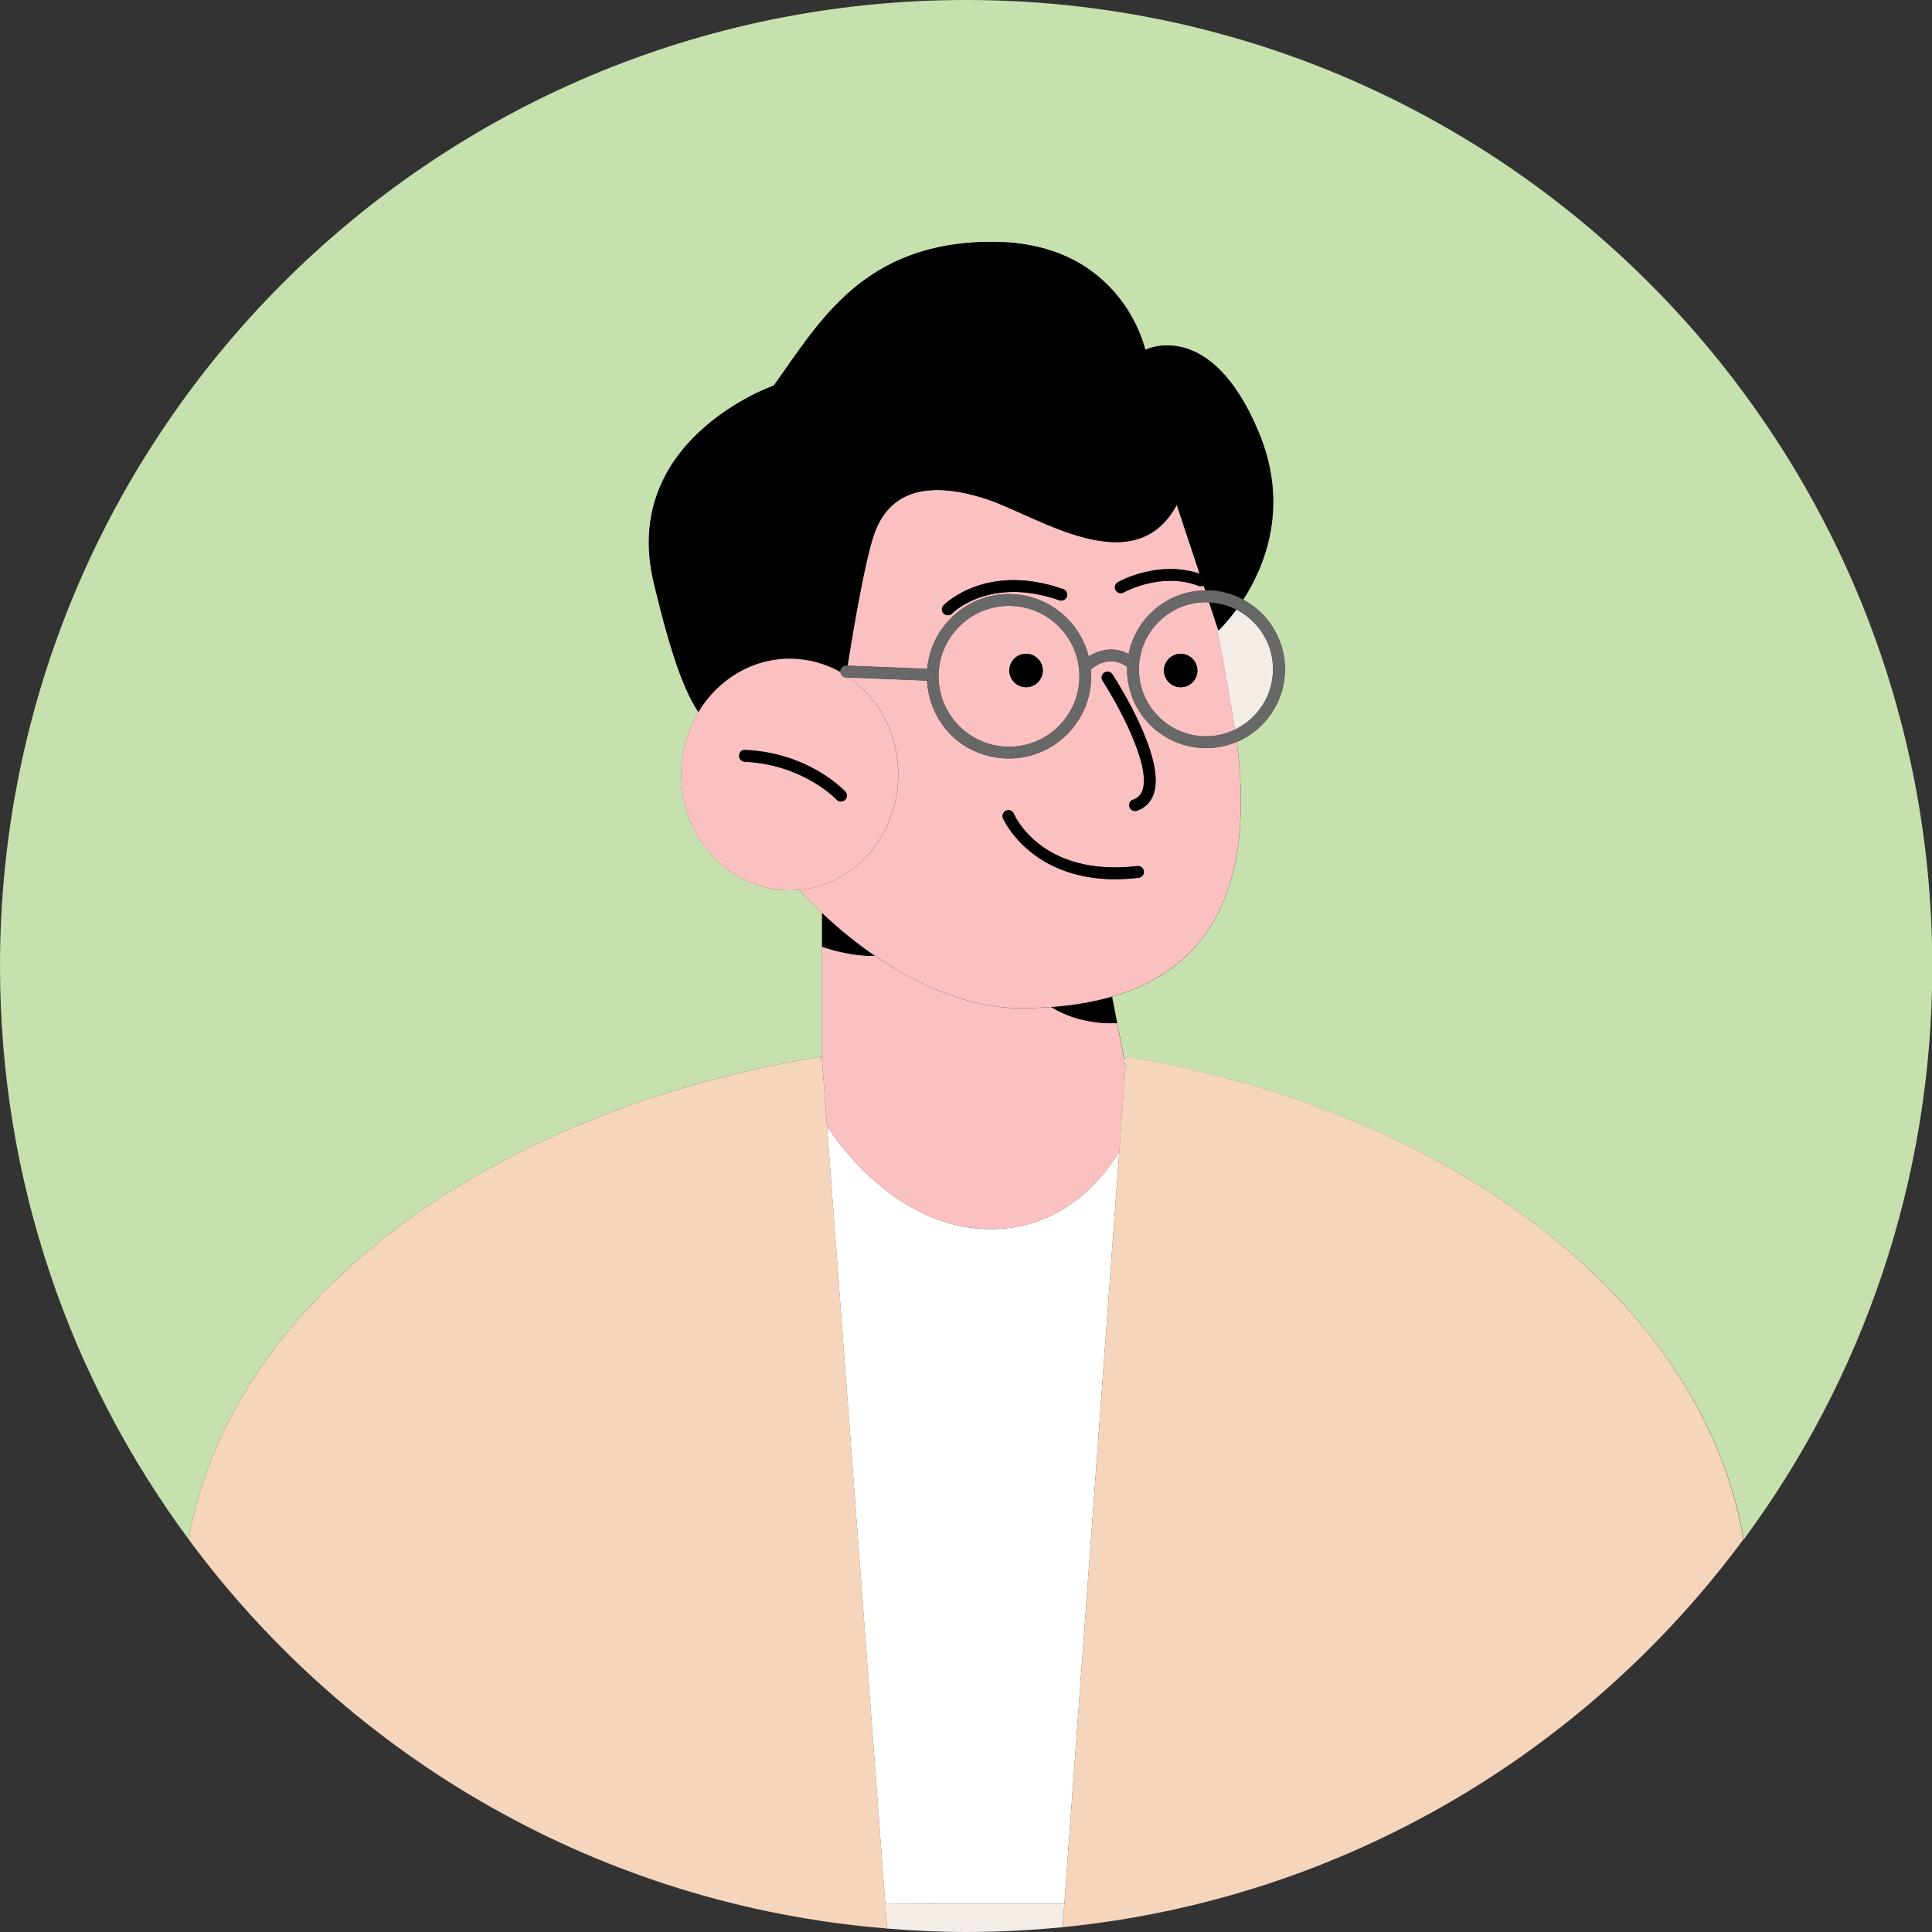 <?xml version="1.0" encoding="UTF-8"?>
<svg id="_レイヤー_2" data-name="レイヤー 2" xmlns="http://www.w3.org/2000/svg" viewBox="0 0 201.03 201.03">
  <rect x="0" y="0" width="201.03" height="201.03" fill="#333333" stroke="none"/>
  <defs>
    <style>
      .cls-1 {
        fill: #fff;
      }

      .cls-2 {
        fill: #f5d5bc;
      }

      .cls-3 {
        fill: #fac1c0;
      }

      .cls-4 {
        fill: #f4ece7;
      }

      .cls-5 {
        fill: #c7e1ae;
      }

      .cls-6 {
        fill: #686868;
      }
    </style>
  </defs>
  <g id="_ベース" data-name="ベース">
    <g>
      <path class="cls-5" d="m85.51,109.93l.03.4v-15.34c-.81-.77-1.59-1.57-2.34-2.4-.34.03-.68.05-1.02.05-6.24,0-11.29-5.4-11.29-12.05,0-2.4.66-4.63,1.8-6.51-1.53-2.28-2.9-6.18-4.63-13.41-3.59-14.98,12.48-20.56,12.48-20.56,4.73-6.58,9.31-14.98,22.79-14.95,13.48.03,15.85,11.24,15.85,11.24,0,0,6.81-3.47,11.82,8.6,3.18,7.64.65,13.86-1.63,17.4,2.58,1.38,4.34,4.11,4.34,7.24,0,3.39-2.07,6.31-5.01,7.56,1.67,13.03-1.38,23.15-12.98,26.51l.54,2.77h0l.73,3.79c.07,0,.13.02.2.03l.03-.35c34.01,5.65,60.03,25.61,64.22,50.24,12.33-16.69,19.62-37.32,19.62-59.65C201.03,45,156.03,0,100.52,0S0,45,0,100.52c0,22.35,7.3,42.98,19.64,59.67,4.28-24.64,30.98-44.61,65.87-50.26Z"/>
      <path class="cls-4" d="m126.78,65.61l-.34-1.02c.68,3.18,1.23,6.45,1.79,9.67.1.56.19,1.11.27,1.66,2.34-1.13,3.96-3.52,3.96-6.28s-1.56-5.06-3.82-6.21c-1.03,1.41-1.86,2.18-1.86,2.18Z"/>
      <path class="cls-4" d="m110.75,198.09c-2.2,0-4.46,0-6.8,0-4.16,0-8.1,0-11.84-.02l.19,2.6c2.71.22,5.44.36,8.21.36,3.39,0,6.75-.17,10.06-.5l.18-2.44Z"/>
      <path class="cls-1" d="m103.11,127.89c-9.27,0-15.35-8.12-17.06-10.73l6.06,80.91c3.74.01,7.67.02,11.84.02,2.34,0,4.61,0,6.8,0l5.71-78.23c-2.1,3.36-6.29,8.03-13.36,8.03Z"/>
      <path class="cls-1" d="m117.17,110.28c-.07,0-.13-.02-.2-.03l.15.74.05-.72Z"/>
      <path class="cls-3" d="m103.11,127.89c7.07,0,11.25-4.67,13.36-8.03l.65-8.86-.15-.74-.73-3.79c-3.08.11-5.33-.75-6.86-1.68-1.02.07-2.08.12-3.2.12-4.88,0-10.2-2.07-15.13-5.44-2.24.03-4.35-.56-5.51-.96v-3.52s0,0,0,0v15.34l.51,6.83c1.71,2.61,7.79,10.73,17.06,10.73Z"/>
      <path d="m109.37,104.78c1.53.93,3.79,1.79,6.86,1.68h0l-.54-2.77c-1.88.54-3.98.91-6.33,1.08Z"/>
      <path d="m85.54,98.51c1.15.4,3.26.98,5.51.96-1.91-1.31-3.76-2.81-5.51-4.47v3.52Z"/>
      <path class="cls-3" d="m126.45,64.59l-.63-1.91c-.11,0-.22-.02-.33-.02-3.85,0-6.98,3.13-6.98,6.98s3.13,6.98,6.98,6.98c1.08,0,2.11-.26,3.02-.7-.08-.55-.17-1.1-.27-1.66-.56-3.23-1.11-6.5-1.79-9.67Zm-3.59,6.92c-.96,0-1.74-.78-1.74-1.74s.78-1.74,1.74-1.74,1.74.78,1.74,1.74-.78,1.74-1.74,1.74Z"/>
      <path class="cls-3" d="m104.99,61.82c4,0,7.36,2.77,8.29,6.49.94-.62,2.54-1.13,4.16-.26.74-3.74,4.02-6.57,7.97-6.61l-.17-.51c-.15.07-.33.09-.49.03-3.9-1.51-7.78.66-7.82.68-.1.06-.2.08-.3.08-.21,0-.42-.11-.53-.31-.17-.29-.07-.67.23-.84.17-.1,4.21-2.34,8.51-.88l-2.38-7.17c-4.43,8.25-14.65,1.07-19.83-.61-5.18-1.67-9.99-1.48-11.74,3.9-.84,2.6-1.86,8.28-2.69,13.45l8.28.33c.39-4.36,4.06-7.78,8.51-7.78Zm-6.81,1.16c.18-.18,4.49-4.46,12.45-1.68.32.11.49.46.38.78-.11.32-.46.49-.78.38-7.18-2.51-11.01,1.22-11.17,1.38-.12.12-.28.18-.44.18s-.31-.06-.43-.18c-.24-.24-.24-.62,0-.86Z"/>
      <path class="cls-3" d="m104.99,63.04c-4.04,0-7.33,3.29-7.33,7.33s3.29,7.33,7.33,7.33,7.33-3.29,7.33-7.33-3.29-7.33-7.33-7.33Zm1.78,8.46c-.96,0-1.74-.78-1.74-1.74s.78-1.74,1.74-1.74,1.74.78,1.74,1.74-.78,1.74-1.74,1.74Z"/>
      <path class="cls-3" d="m91.05,99.46c4.93,3.37,10.25,5.44,15.13,5.44,1.12,0,2.17-.05,3.2-.12,2.34-.17,4.45-.54,6.33-1.08,11.6-3.36,14.65-13.47,12.98-26.51-.98.42-2.06.65-3.2.65-4.53,0-8.21-3.68-8.21-8.21,0-.08,0-.16.01-.23-1.86-1.4-3.58.09-3.66.16-.04.04-.09.05-.13.08.02.24.04.48.04.73,0,4.72-3.84,8.55-8.55,8.55s-8.29-3.6-8.53-8.1l-8.12-.32c3.09,2.15,5.13,5.86,5.13,10.09,0,6.29-4.51,11.44-10.27,12,.75.83,1.54,1.63,2.34,2.4,0,0,0,0,0,0,1.74,1.66,3.59,3.16,5.51,4.47Zm23.86-29.47c.28-.18.66-.1.85.18.57.88,5.56,8.73,4.29,12.45-.29.85-.89,1.45-1.74,1.74-.07.02-.13.03-.2.03-.25,0-.49-.16-.58-.41-.11-.32.06-.67.38-.78.5-.17.81-.49.98-.98.92-2.68-2.69-9.13-4.16-11.38-.18-.28-.1-.66.18-.85Zm-10.22,14.35c.31-.13.67.01.8.32.12.27,2.95,6.61,12.85,5.45.33-.04.64.2.68.54.04.34-.2.64-.54.68-.85.1-1.66.15-2.43.15-8.92,0-11.67-6.27-11.69-6.34-.13-.31.02-.67.32-.8Z"/>
      <path d="m118.88,82.22c-.17.5-.48.81-.98.98-.32.11-.49.46-.38.78.09.25.33.41.58.41.07,0,.14-.01.2-.03.85-.3,1.45-.9,1.74-1.74,1.27-3.72-3.71-11.56-4.29-12.45-.19-.29-.56-.36-.85-.18-.28.18-.36.56-.18.85,1.47,2.26,5.07,8.71,4.16,11.38Z"/>
      <path d="m116.05,91.49c.76,0,1.57-.05,2.43-.15.34-.04.58-.34.54-.68-.04-.34-.35-.58-.68-.54-9.9,1.15-12.73-5.18-12.85-5.45-.13-.31-.5-.45-.8-.32-.31.13-.46.49-.32.8.03.07,2.78,6.34,11.69,6.34Z"/>
      <path d="m98.62,64.02c.16,0,.32-.06.44-.18.16-.16,3.99-3.89,11.17-1.38.32.11.67-.06.78-.38.11-.32-.06-.67-.38-.78-7.95-2.78-12.27,1.5-12.45,1.68-.24.24-.23.63,0,.86.12.12.27.18.43.18Z"/>
      <path d="m116.31,60.58c-.29.17-.4.54-.23.84.11.2.32.31.53.31.1,0,.21-.03.3-.08.04-.02,3.92-2.19,7.82-.68.17.06.34.05.49-.03l-.41-1.23c-4.31-1.46-8.34.78-8.51.88Z"/>
      <path d="m106.76,68.03c-.96,0-1.74.78-1.74,1.74s.78,1.74,1.74,1.74,1.74-.78,1.74-1.74-.78-1.74-1.74-1.74Z"/>
      <path d="m122.85,68.03c-.96,0-1.74.78-1.74,1.74s.78,1.74,1.74,1.74,1.74-.78,1.74-1.74-.78-1.74-1.74-1.74Z"/>
      <path d="m125.81,62.68l.63,1.91.34,1.02s.83-.78,1.86-2.18c-.86-.44-1.82-.7-2.83-.75Z"/>
      <path d="m82.17,68.54c1.91,0,3.71.51,5.28,1.4,0-.03-.02-.06-.02-.09.01-.34.32-.6.64-.59h.11c.83-5.17,1.84-10.84,2.69-13.44,1.74-5.38,6.56-5.57,11.74-3.9,5.18,1.67,15.4,8.86,19.83.61l2.38,7.17.41,1.23.17.51s.06,0,.08,0c1.4,0,2.71.35,3.86.97,2.28-3.54,4.81-9.76,1.63-17.4-5.02-12.07-11.82-8.6-11.82-8.6,0,0-2.37-11.2-15.85-11.24-13.48-.03-18.05,8.36-22.79,14.95,0,0-16.07,5.58-12.48,20.56,1.73,7.23,3.1,11.13,4.63,13.41,2.01-3.33,5.51-5.54,9.5-5.54Z"/>
      <path class="cls-3" d="m93.46,80.59c0-4.23-2.04-7.94-5.13-10.09h-.3c-.31-.02-.54-.26-.57-.56-1.58-.89-3.37-1.4-5.28-1.4-3.99,0-7.49,2.21-9.5,5.54-1.13,1.88-1.8,4.11-1.8,6.51,0,6.66,5.06,12.05,11.29,12.05.35,0,.69-.02,1.02-.05,5.76-.55,10.27-5.71,10.27-12Zm-5.54,2.64c-.12.11-.27.16-.42.16-.16,0-.33-.07-.45-.2-.03-.04-3.49-3.67-9.56-3.94-.34-.01-.6-.3-.58-.64.01-.34.24-.62.64-.59,6.59.29,10.26,4.17,10.41,4.33.23.25.21.64-.03.87Z"/>
      <path d="m77.55,78.04c-.4-.03-.62.25-.64.59-.02.34.25.62.58.64,6.07.27,9.53,3.9,9.56,3.94.12.13.28.2.45.2.15,0,.3-.06.42-.16.25-.23.26-.62.03-.87-.15-.16-3.81-4.04-10.41-4.33Z"/>
      <path class="cls-6" d="m112.77,69.51c-.23-.25-.2-.64.05-.87.13-.11.28-.23.46-.34-.93-3.72-4.29-6.49-8.29-6.49-4.46,0-8.12,3.43-8.51,7.78h.31c.34.02.6.31.59.65-.01.33-.28.59-.61.59,0,0-.02,0-.02,0h-.28c.24,4.5,3.97,8.09,8.53,8.09s8.55-3.84,8.55-8.55c0-.25-.02-.49-.04-.73-.09.05-.18.08-.28.08-.17,0-.34-.07-.46-.2Zm-7.78,8.19c-4.04,0-7.33-3.29-7.33-7.33s3.29-7.33,7.33-7.33,7.33,3.29,7.33,7.33-3.29,7.33-7.33,7.33Z"/>
      <path class="cls-6" d="m125.48,61.43s-.05,0-.08,0c-3.94.04-7.23,2.87-7.97,6.61.26.14.52.3.77.51.26.22.3.6.08.86-.22.26-.6.3-.86.08-.05-.04-.09-.07-.14-.1,0,.08-.01.16-.01.23,0,4.52,3.68,8.21,8.21,8.21,1.13,0,2.21-.23,3.2-.65,2.94-1.25,5.01-4.17,5.01-7.56,0-3.13-1.76-5.85-4.34-7.24-1.15-.62-2.47-.97-3.86-.97Zm6.98,8.2c0,2.76-1.62,5.15-3.96,6.28-.92.44-1.94.7-3.02.7-3.85,0-6.98-3.13-6.98-6.98s3.13-6.98,6.98-6.98c.11,0,.22.01.33.02,1.02.05,1.98.31,2.83.75,2.26,1.16,3.82,3.5,3.82,6.21Z"/>
      <path class="cls-6" d="m118.29,69.42c.22-.26.18-.65-.08-.86-.26-.21-.51-.38-.77-.51-1.62-.87-3.21-.36-4.16.26-.18.11-.33.23-.46.34-.25.22-.27.61-.05.87.12.14.29.2.46.2.1,0,.19-.03.28-.08.04-.02.09-.04.13-.08.07-.06,1.8-1.56,3.66-.16.05.03.09.06.14.1.26.21.65.18.86-.08Z"/>
      <path class="cls-6" d="m96.76,70.84c.33,0,.6-.26.61-.59.01-.34-.25-.62-.59-.64h-.31s-8.28-.34-8.28-.34h-.11c-.32-.02-.62.24-.64.58,0,.03.01.06.02.09.03.29.27.53.57.54h.3s8.12.34,8.12.34h.28s.02.01.02.01Z"/>
      <path class="cls-2" d="m117.19,109.93l-.03.35-.05.72-.65,8.86-5.71,78.23-.18,2.44c29.02-2.88,54.4-18.11,70.84-40.36-4.18-24.63-30.21-44.59-64.22-50.24Z"/>
      <path class="cls-2" d="m86.05,117.16l-.51-6.83-.03-.4c-34.89,5.65-61.59,25.62-65.87,50.26,16.78,22.71,42.89,38.07,72.67,40.48l-.19-2.6-6.06-80.91Z"/>
    </g>
  </g>
</svg>
